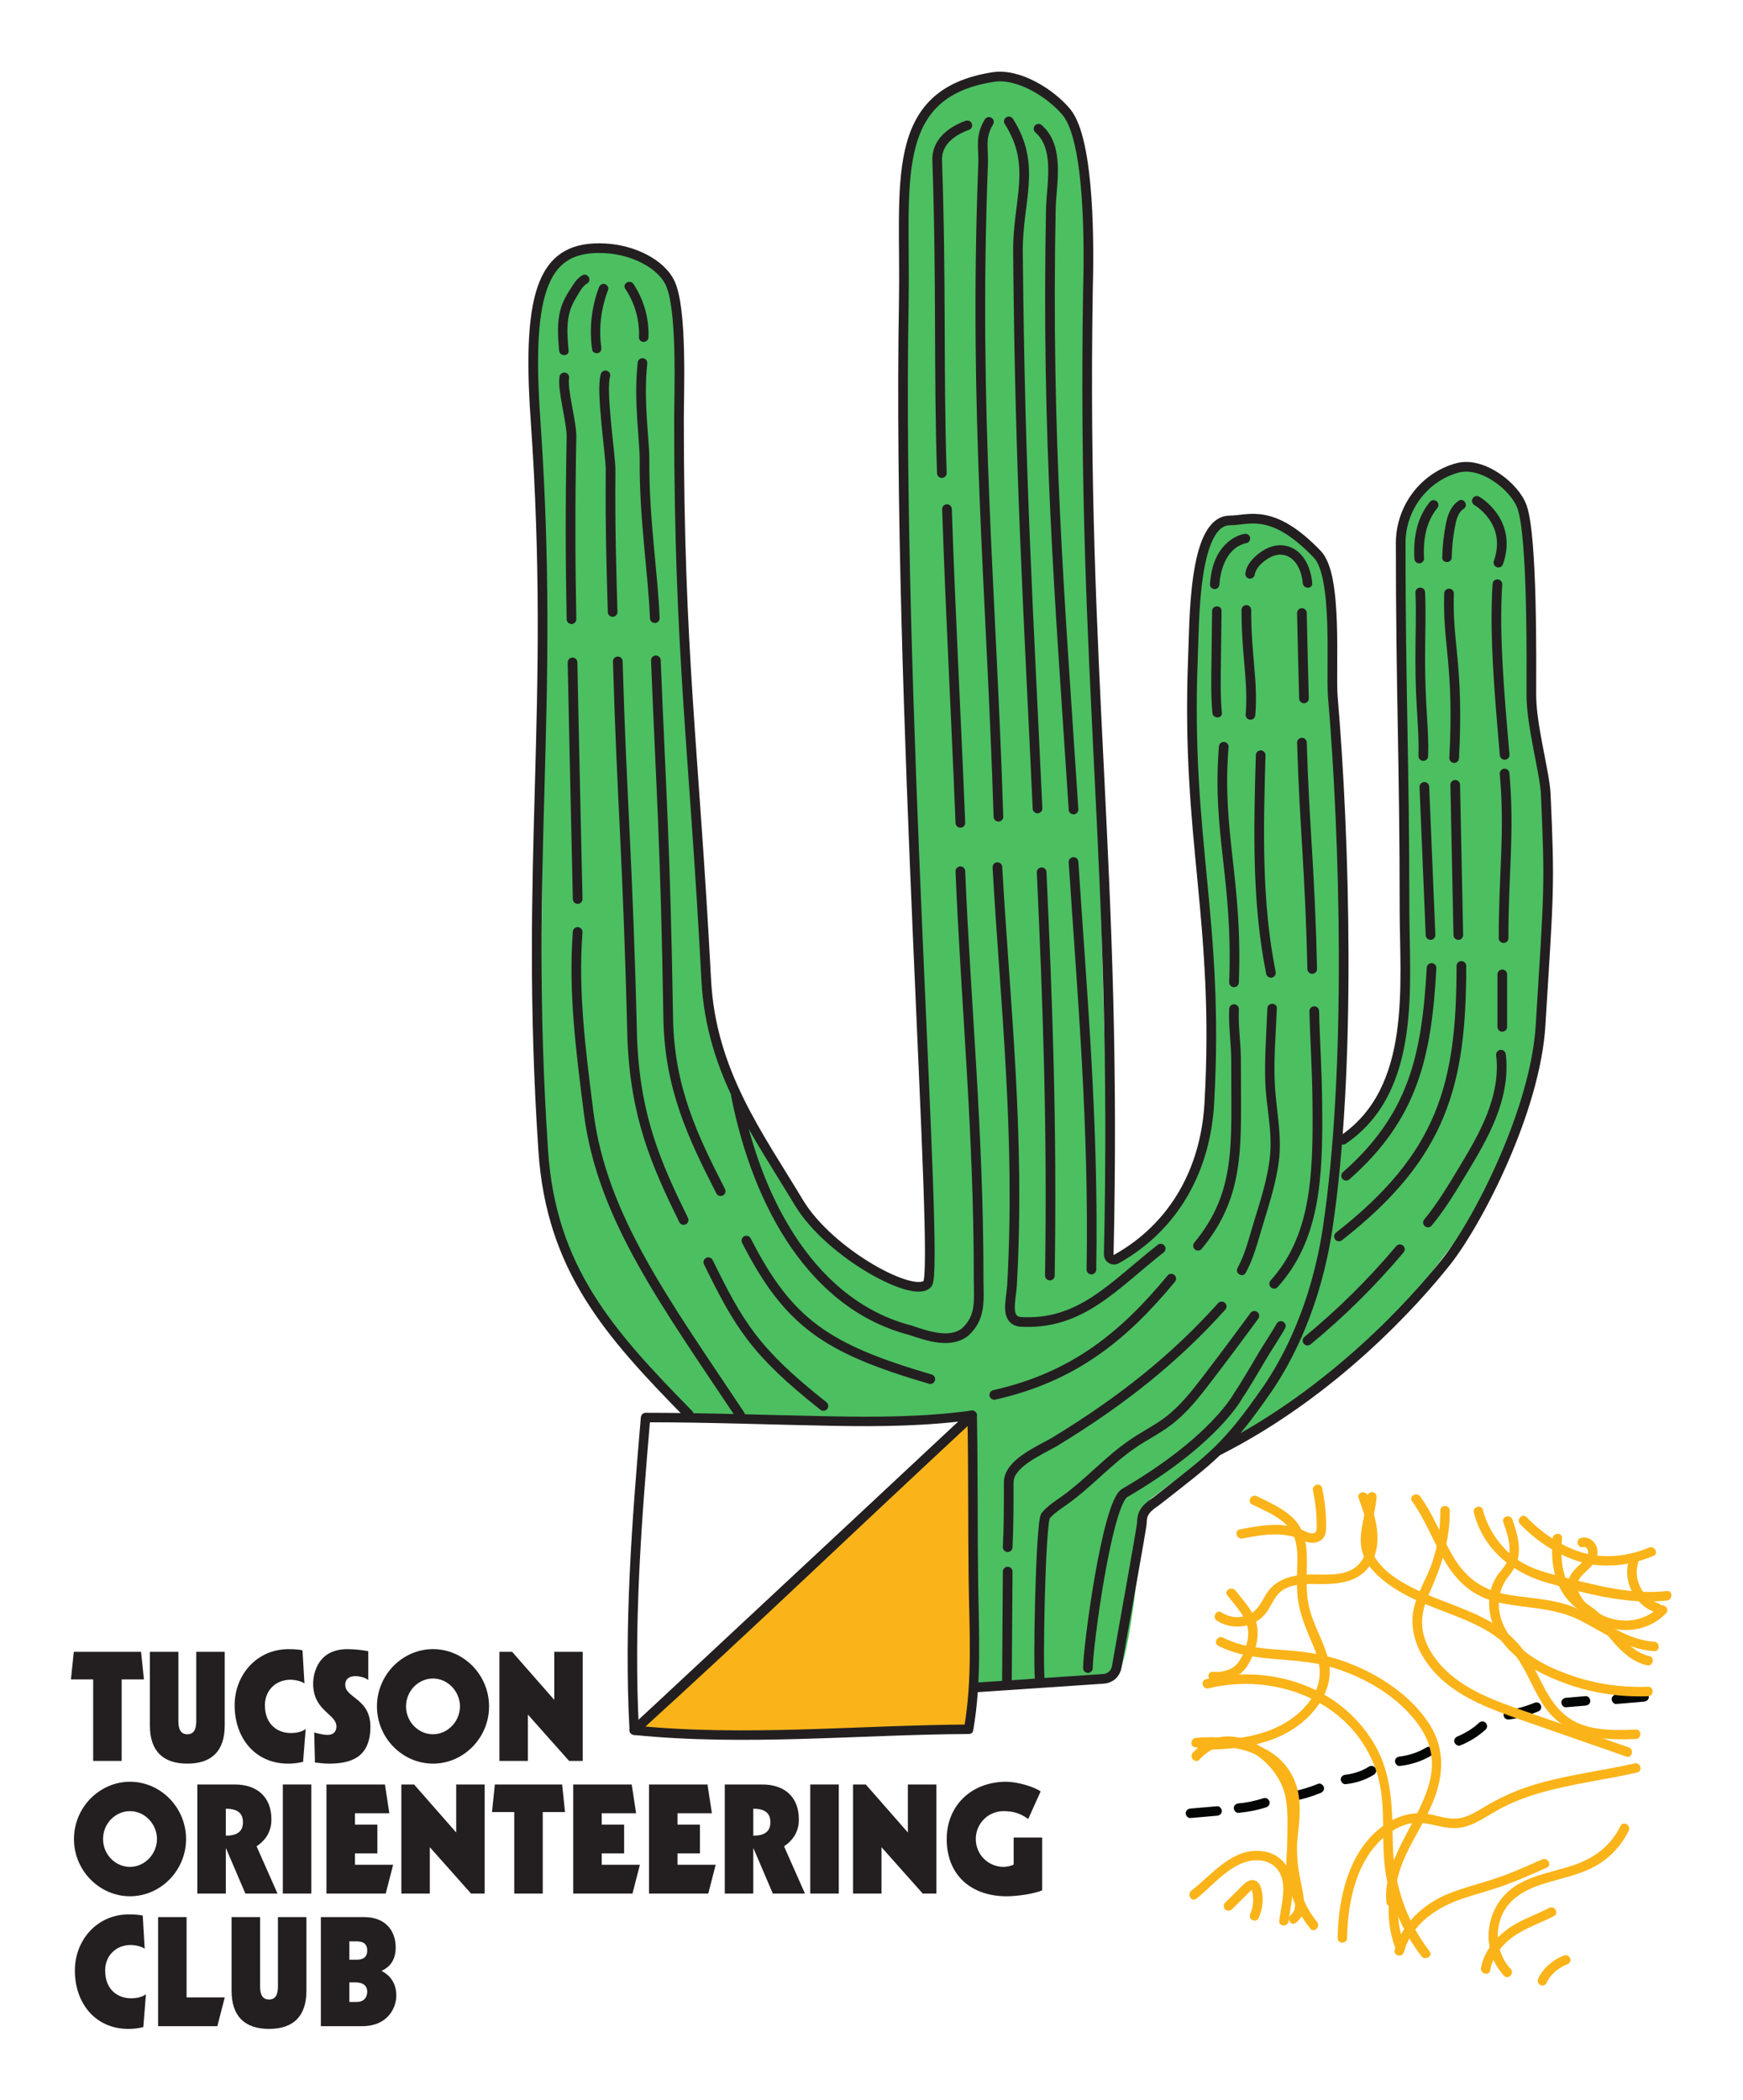 <?xml version="1.0" encoding="UTF-8" standalone="no"?>
<svg
   viewBox="0 0 122.629 147.734"
   height="147.734"
   width="122.629"
   xml:space="preserve"
   id="svg2"
   version="1.1"
   sodipodi:docname="TOC-Logo-Minimal-2025.svg"
   inkscape:version="1.3.2 (091e20e, 2023-11-25, custom)"
   xmlns:inkscape="http://www.inkscape.org/namespaces/inkscape"
   xmlns:sodipodi="http://sodipodi.sourceforge.net/DTD/sodipodi-0.dtd"
   xmlns="http://www.w3.org/2000/svg"
   xmlns:svg="http://www.w3.org/2000/svg"
   xmlns:rdf="http://www.w3.org/1999/02/22-rdf-syntax-ns#"
   xmlns:cc="http://creativecommons.org/ns#"
   xmlns:dc="http://purl.org/dc/elements/1.1/"><sodipodi:namedview
     id="namedview1"
     pagecolor="#ffffff"
     bordercolor="#666666"
     borderopacity="1.0"
     inkscape:showpageshadow="2"
     inkscape:pageopacity="0.0"
     inkscape:pagecheckerboard="0"
     inkscape:deskcolor="#d1d1d1"
     inkscape:zoom="4.5568189"
     inkscape:cx="61.995003"
     inkscape:cy="81.855349"
     inkscape:window-width="1920"
     inkscape:window-height="1172"
     inkscape:window-x="-8"
     inkscape:window-y="-8"
     inkscape:window-maximized="1"
     inkscape:current-layer="svg2" /><defs
     id="defs6"><clipPath
       id="clipPath22"
       clipPathUnits="userSpaceOnUse"><path
         id="path20"
         d="M 0,133.689 H 145.99 V 0 H 0 Z" /></clipPath><clipPath
       id="clipPath110"
       clipPathUnits="userSpaceOnUse"><path
         id="path108"
         d="M 0,133.689 H 145.99 V 0 H 0 Z" /></clipPath><clipPath
       id="clipPath122"
       clipPathUnits="userSpaceOnUse"><path
         id="path120"
         d="M 0,133.689 H 145.99 V 0 H 0 Z" /></clipPath><clipPath
       id="clipPath202"
       clipPathUnits="userSpaceOnUse"><path
         id="path200"
         d="M 0,133.689 H 145.99 V 0 H 0 Z" /></clipPath><clipPath
       id="clipPath222"
       clipPathUnits="userSpaceOnUse"><path
         id="path220"
         d="M 0,133.689 H 145.99 V 0 H 0 Z" /></clipPath><clipPath
       id="clipPath310"
       clipPathUnits="userSpaceOnUse"><path
         id="path308"
         d="M 0,133.689 H 145.99 V 0 H 0 Z" /></clipPath><clipPath
       id="clipPath338"
       clipPathUnits="userSpaceOnUse"><path
         id="path336"
         d="M 0,133.689 H 145.99 V 0 H 0 Z" /></clipPath></defs><g
     transform="matrix(1.333,0,0,-1.333,-30.294,175.93)"
     id="g10"><g
       transform="translate(26.621,44.798)"
       id="g12"><path
         id="path14"
         style="fill:#231f20;fill-opacity:1;fill-rule:nonzero;stroke:none"
         d="M 0,0 H 3.551 L 3.702,-1.455 H 2.527 V -5.757 H 1.023 v 4.302 h -1.174 z" /></g><g
       id="g16"><g
         clip-path="url(#clipPath22)"
         id="g18"><g
           transform="translate(30.637,44.798)"
           id="g24"><path
             id="path26"
             style="fill:#231f20;fill-opacity:1;fill-rule:nonzero;stroke:none"
             d="m 0,0 h 1.504 v -3.662 c 0,-0.384 0.103,-0.688 0.472,-0.688 0.367,0 0.471,0.304 0.471,0.688 V 0 H 3.95 V -3.886 C 3.95,-5.245 3.247,-5.9 1.976,-5.9 0.704,-5.9 0,-5.245 0,-3.886 Z" /></g><g
           transform="translate(38.723,38.993)"
           id="g28"><path
             id="path30"
             style="fill:#231f20;fill-opacity:1;fill-rule:nonzero;stroke:none"
             d="m 0,0 c -0.256,-0.064 -0.52,-0.096 -0.783,-0.096 -1.776,0 -2.83,1.383 -2.83,3.078 0,1.623 1.182,2.966 2.845,2.966 0.296,0 0.592,-0.023 0.737,-0.063 L 0.072,4.134 c -0.151,0.128 -0.535,0.2 -0.735,0.2 -0.775,0 -1.352,-0.561 -1.352,-1.344 0,-1.031 0.68,-1.47 1.368,-1.47 0.263,0 0.584,0.055 0.784,0.215 z" /></g><g
           transform="translate(42.164,43.31)"
           id="g32"><path
             id="path34"
             style="fill:#231f20;fill-opacity:1;fill-rule:nonzero;stroke:none"
             d="m 0,0 c -0.168,0.144 -0.52,0.208 -0.656,0.208 -0.312,0 -0.56,-0.12 -0.56,-0.464 0,-0.695 1.327,-0.712 1.327,-2.207 0,-1.663 -1.079,-1.95 -2.206,-1.95 -0.328,0 -0.559,0.056 -0.719,0.056 l -0.04,1.59 c 0.367,-0.103 0.567,-0.128 0.711,-0.128 0.272,0 0.463,0.153 0.463,0.441 0,0.671 -1.23,0.815 -1.23,2.263 0,0.231 0.063,1.822 1.814,1.822 C -0.8,1.631 -0.32,1.591 0,1.52 Z" /></g><g
           transform="translate(45.58,43.391)"
           id="g36"><path
             id="path38"
             style="fill:#231f20;fill-opacity:1;fill-rule:nonzero;stroke:none"
             d="m 0,0 c -0.775,0 -1.423,-0.655 -1.423,-1.472 0,-0.815 0.648,-1.47 1.423,-1.47 0.783,0 1.423,0.687 1.423,1.47 C 1.423,-0.687 0.783,0 0,0 m 0,-4.493 c -1.607,0 -2.958,1.35 -2.958,3.021 0,1.672 1.351,3.023 2.958,3.023 1.607,0 2.958,-1.351 2.958,-3.023 0,-1.671 -1.351,-3.021 -2.958,-3.021" /></g><g
           transform="translate(49.085,44.798)"
           id="g40"><path
             id="path42"
             style="fill:#231f20;fill-opacity:1;fill-rule:nonzero;stroke:none"
             d="M 0,0 H 0.672 L 2.895,-2.534 V 0 H 4.397 V -5.757 H 3.678 L 1.503,-3.311 V -5.757 H 0 Z" /></g><g
           transform="translate(29.588,36.391)"
           id="g44"><path
             id="path46"
             style="fill:#231f20;fill-opacity:1;fill-rule:nonzero;stroke:none"
             d="m 0,0 c -0.775,0 -1.423,-0.655 -1.423,-1.472 0,-0.815 0.648,-1.47 1.423,-1.47 0.783,0 1.423,0.687 1.423,1.47 C 1.423,-0.687 0.783,0 0,0 m 0,-4.493 c -1.607,0 -2.958,1.35 -2.958,3.021 0,1.672 1.351,3.023 2.958,3.023 1.607,0 2.958,-1.351 2.958,-3.023 0,-1.671 -1.351,-3.021 -2.958,-3.021" /></g><g
           transform="translate(34.645,35.096)"
           id="g48"><path
             id="path50"
             style="fill:#231f20;fill-opacity:1;fill-rule:nonzero;stroke:none"
             d="M 0,0 C 0.56,0 0.903,0.191 0.903,0.711 0.903,1.231 0.56,1.423 0,1.423 Z m -1.504,2.702 h 1.976 c 1.142,0 1.934,-0.624 1.934,-1.847 0,-0.616 -0.28,-1.08 -0.783,-1.415 L 2.727,-3.055 H 1.031 L 0.016,-0.68 H 0 v -2.375 h -1.504 z" /></g><path
           id="path52"
           style="fill:#231f20;fill-opacity:1;fill-rule:nonzero;stroke:none"
           d="m 37.653,37.798 h 1.504 v -5.757 h -1.504 z" /><g
           transform="translate(39.957,37.798)"
           id="g54"><path
             id="path56"
             style="fill:#231f20;fill-opacity:1;fill-rule:nonzero;stroke:none"
             d="M 0,0 H 3.087 L 3.318,-1.52 H 1.504 V -2.119 H 2.687 V -3.638 H 1.504 V -4.237 H 3.519 L 3.127,-5.757 H 0 Z" /></g><g
           transform="translate(43.909,37.798)"
           id="g58"><path
             id="path60"
             style="fill:#231f20;fill-opacity:1;fill-rule:nonzero;stroke:none"
             d="M 0,0 H 0.672 L 2.895,-2.534 V 0 H 4.397 V -5.757 H 3.678 L 1.503,-3.311 V -5.757 H 0 Z" /></g><g
           transform="translate(48.845,37.798)"
           id="g62"><path
             id="path64"
             style="fill:#231f20;fill-opacity:1;fill-rule:nonzero;stroke:none"
             d="M 0,0 H 3.551 L 3.702,-1.455 H 2.527 V -5.757 H 1.023 v 4.302 h -1.174 z" /></g><g
           transform="translate(52.981,37.798)"
           id="g66"><path
             id="path68"
             style="fill:#231f20;fill-opacity:1;fill-rule:nonzero;stroke:none"
             d="M 0,0 H 3.087 L 3.318,-1.52 H 1.504 V -2.119 H 2.687 V -3.638 H 1.504 V -4.237 H 3.519 L 3.127,-5.757 H 0 Z" /></g><g
           transform="translate(56.981,37.798)"
           id="g70"><path
             id="path72"
             style="fill:#231f20;fill-opacity:1;fill-rule:nonzero;stroke:none"
             d="M 0,0 H 3.087 L 3.318,-1.52 H 1.504 V -2.119 H 2.687 V -3.638 H 1.504 V -4.237 H 3.519 L 3.127,-5.757 H 0 Z" /></g><g
           transform="translate(62.484,35.096)"
           id="g74"><path
             id="path76"
             style="fill:#231f20;fill-opacity:1;fill-rule:nonzero;stroke:none"
             d="M 0,0 C 0.56,0 0.903,0.191 0.903,0.711 0.903,1.231 0.56,1.423 0,1.423 Z m -1.504,2.702 h 1.976 c 1.142,0 1.934,-0.624 1.934,-1.847 0,-0.616 -0.28,-1.08 -0.783,-1.415 L 2.727,-3.055 H 1.031 L 0.016,-0.68 H 0 v -2.375 h -1.504 z" /></g><path
           id="path78"
           style="fill:#231f20;fill-opacity:1;fill-rule:nonzero;stroke:none"
           d="m 65.492,37.798 h 1.504 v -5.757 h -1.504 z" /><g
           transform="translate(67.749,37.798)"
           id="g80"><path
             id="path82"
             style="fill:#231f20;fill-opacity:1;fill-rule:nonzero;stroke:none"
             d="M 0,0 H 0.672 L 2.895,-2.534 V 0 H 4.397 V -5.757 H 3.678 L 1.503,-3.311 V -5.757 H 0 Z" /></g><g
           transform="translate(76.994,35.975)"
           id="g84"><path
             id="path86"
             style="fill:#231f20;fill-opacity:1;fill-rule:nonzero;stroke:none"
             d="m 0,0 c -0.399,0.296 -0.799,0.416 -1.295,0.416 -0.823,0 -1.471,-0.655 -1.471,-1.472 0,-0.815 0.648,-1.47 1.471,-1.47 0.16,0 0.384,0.047 0.527,0.12 v 1.43 h 1.504 v -2.79 c -0.488,-0.2 -1.351,-0.311 -1.887,-0.311 -1.799,0 -3.15,1.063 -3.15,3.021 0,1.72 1.255,3.023 3.15,3.023 0.576,0 1.471,-0.264 1.807,-0.512 z" /></g><g
           transform="translate(30.291,24.993)"
           id="g88"><path
             id="path90"
             style="fill:#231f20;fill-opacity:1;fill-rule:nonzero;stroke:none"
             d="m 0,0 c -0.256,-0.064 -0.52,-0.096 -0.783,-0.096 -1.776,0 -2.83,1.383 -2.83,3.078 0,1.623 1.182,2.966 2.845,2.966 0.296,0 0.592,-0.023 0.737,-0.063 L 0.072,4.134 c -0.151,0.128 -0.535,0.2 -0.735,0.2 -0.775,0 -1.352,-0.561 -1.352,-1.344 0,-1.031 0.68,-1.47 1.368,-1.47 0.263,0 0.584,0.055 0.784,0.215 z" /></g><g
           transform="translate(31.07,30.798)"
           id="g92"><path
             id="path94"
             style="fill:#231f20;fill-opacity:1;fill-rule:nonzero;stroke:none"
             d="M 0,0 H 1.504 V -4.237 H 3.519 L 3.127,-5.757 H 0 Z" /></g><g
           transform="translate(34.949,30.798)"
           id="g96"><path
             id="path98"
             style="fill:#231f20;fill-opacity:1;fill-rule:nonzero;stroke:none"
             d="m 0,0 h 1.504 v -3.662 c 0,-0.384 0.103,-0.688 0.472,-0.688 0.367,0 0.471,0.304 0.471,0.688 V 0 H 3.95 V -3.886 C 3.95,-5.245 3.247,-5.9 1.976,-5.9 0.704,-5.9 0,-5.245 0,-3.886 Z" /></g><g
           transform="translate(41.165,26.32)"
           id="g100"><path
             id="path102"
             style="fill:#231f20;fill-opacity:1;fill-rule:nonzero;stroke:none"
             d="m 0,0 h 0.384 c 0.463,0 0.559,0.336 0.559,0.536 0,0.424 -0.368,0.495 -0.608,0.495 L 0,1.031 Z m 0,2.23 h 0.359 c 0.168,0 0.584,0 0.584,0.489 0,0.479 -0.416,0.479 -0.584,0.479 H 0 Z m -1.504,2.248 h 2.287 c 1.152,0 1.663,-0.752 1.663,-1.6 C 2.446,1.999 1.91,1.751 1.702,1.639 1.831,1.56 2.479,1.264 2.479,0.328 2.479,-0.24 2.087,-1.279 0.663,-1.279 h -2.167 z" /></g></g></g><g
       id="g104"><g
         clip-path="url(#clipPath110)"
         id="g106"><g
           transform="translate(103.606,98.048)"
           id="g112"><path
             id="path114"
             style="fill:#4cbf61;fill-opacity:1;fill-rule:evenodd;stroke:none"
             d="M 0,0 C 0,1.62 0.3,7.09 -1.03,8.04 -1.79,8.58 -2.34,9.49 -3.64,9.13 -5.4,8.64 -6.952,7.111 -6.952,5.271 c 0,-7.79 0.272,-13.271 0.272,-21.011 0,-3.97 -0.65,-6.74 -1.79,-8.91 -0.09,-0.17 -1.9,-1.57 -1.9,-1.79 0.82,11.06 0.82,13.6 -0.11,24.6 -0.12,1.5 0.32,5.16 -0.35,6.01 -1.16,1.48 -2.58,2.16 -3.62,2.3 -3.42,0.43 -3.19,-2.88 -3.31,-4.78 -0.51,-9.61 0.301,-14.121 0.71,-23.41 0.254,-5.765 -2.31,-10.109 -5.228,-10.733 0,2.77 -1.022,30.983 -1.022,51.733 0,5.92 -0.81,10.7 -4.67,10.53 -4.01,-0.17 -5.123,-3.741 -5.18,-6.29 -0.471,-20.9 1.618,-55.73 1.23,-57.33 -0.222,-0.917 -5.548,1.965 -7.145,4.674 -2.7,4.575 -4.105,5.756 -4.365,10.606 -0.65,12.41 -1.61,17.87 -1.61,30.32 0,1.5 0.12,6.88 -1.072,7.803 -1.418,1.098 -2.858,1.057 -4.438,1.007 -2.52,-0.08 -2.15,-7.11 -2.07,-8.81 0.71,-15.42 0.26,-23.143 0.26,-38.57 0,-5.307 3.319,-9.792 7.969,-14.022 6.55,-0.31 8.611,-0.068 14.821,0.042 -0.11,-5.72 0.46,-8.61 0.2,-14.37 2.83,-0.25 4.34,0.26 7.2,0.37 0.91,0.03 1.5,7.49 1.5,7.68 0,0.57 0.14,1.68 0.6,1.96 3.06,2.35 4.51,3.15 4.48,3.1 6.1,3.09 7.68,5.45 11.68,10.64 2.69,3.6 4.47,10.15 4.72,14.66 C 1.35,-8.02 -0.06,-8.7 0,0" /></g></g></g><g
       id="g116"><g
         clip-path="url(#clipPath122)"
         id="g118"><g
           transform="translate(100.672,105.545)"
           id="g124"><path
             id="path126"
             style="fill:none;stroke:#231f20;stroke-width:0.51;stroke-linecap:round;stroke-linejoin:bevel;stroke-miterlimit:10;stroke-dasharray:none;stroke-opacity:1"
             d="m 0,0 c 0,0 1.9,-1.086 1.14,-3.258 m -3.583,-19.656 -0.326,7.819 m 1.629,0.109 0.163,-7.928 m -1.304,22.697 c -0.652,-0.794 -0.816,-1.803 -0.76,-2.824 m 4.127,-1.357 c -0.167,-2.62 0.092,-5.678 0.384,-9.009 m -0.004,-0.982 c 0.277,-3.159 -0.054,-5.18 -0.054,-8.688 m -2.226,-1.466 c 0,-6.236 -0.978,-9.991 -6.462,-14.28 m 4.29,33.99 c 0.054,-0.977 0,-2.171 0,-3.475 0,-2.66 0.211,-3.726 0.162,-5.158 m 1.358,8.579 c -0.091,-2.657 0.529,-3.788 0.271,-8.688 m -1.194,-11.077 c -0.255,-4.648 -0.964,-7.85 -4.507,-10.968 m -3.448,-7.927 c -0.06,-0.145 -0.791,-1.277 -0.869,-1.412 -0.098,-0.171 -1.224,-2.081 -1.357,-2.226 0,0 -1.195,-2.362 -6.014,-5.177 -0.937,-0.548 -1.941,-8.134 -1.941,-9.24 m 11.294,55.683 c 0.055,-2.299 0.058,-2.834 0.109,-4.506 m -0.109,-2.335 c 0.141,-4.647 0.425,-6.622 0.543,-11.946 m 0.109,-2.226 c 0.036,-1.639 0.152,-3.082 0.163,-5.05 0.04,-3.85 -0.14,-6.954 -2.281,-9.339 m -2.769,-1.195 c -2.382,-2.654 -5.163,-4.928 -8.851,-7.167 -0.793,-0.454 -2.389,-1.126 -2.389,-2.118 0,-1.105 0.003,-2.315 -0.054,-3.421 m 12.597,49.466 c 0,-2.487 0.364,-3.717 0.217,-5.538 m -1.411,-1.683 c -0.367,-4.551 0.748,-6.985 0.543,-12.435 m 0,-1.411 c -0.041,-1.09 0.122,-1.75 0.108,-2.987 -0.014,-4.067 0.305,-6.708 -2.009,-9.502 m -1.412,-1.738 c -2.476,-2.991 -5.104,-5.183 -9.339,-6.135 m 2.334,66.825 c 1.106,-0.964 0.709,-2.807 0.652,-4.111 -0.244,-12.371 0.473,-20.667 1.195,-31.819 m 0,-2.769 c 0.451,-6.964 1.075,-13.796 0.944,-21.511 m -4.358,60.598 c 1.502,-2.352 0.454,-4.195 0.482,-6.888 0.102,-11.897 0.557,-19.041 1.032,-29.375 m 0.217,-3.367 c 0.317,-6.901 0.559,-13.453 0.434,-21.285 M -25.751,20 c -0.511,-0.851 -0.256,-1.389 -0.312,-2.353 -0.495,-13.109 0.434,-22.317 0.814,-34.317 m -0.054,-2.66 c 0.405,-7.214 1.218,-14.188 0.769,-22.101 -0.056,-0.794 -0.368,-1.786 0.425,-1.899 3.204,-0.199 4.93,1.909 7.424,3.865 m -10.208,59.286 c -0.935,-0.34 -1.644,-0.964 -1.587,-1.899 0.225,-6.539 0.066,-11.141 0.245,-16.456 m 0.271,-1.9 c 0.193,-5.755 0.452,-10.286 0.706,-16.561 m 0,-2.552 c 0.28,-6.9 0.964,-13.714 0.964,-21.477 0,-1.134 0.159,-2.055 -0.72,-2.849 -0.765,-0.595 -1.888,-0.241 -2.88,0.1 -5.046,1.303 -8.049,6.505 -9.211,12.402 m -4.931,38.647 c -0.217,-2.009 0.108,-3.999 0.108,-5.104 -0.028,-3.054 0.447,-5.979 0.543,-8.362 m 0.055,-2.226 c 0.289,-7.15 0.503,-9.739 0.652,-18.86 0.056,-3.716 1.316,-6.316 2.769,-9.158 m 1.357,-2.607 c 2.238,-4.378 4.258,-5.714 9.707,-7.312 M -45.991,6.624 c -0.255,-0.793 0.272,-4.201 0.272,-4.995 -0.027,-3 0.042,-5.209 0.108,-7.493 m 0.272,-2.607 c 0.219,-7.578 0.522,-10.102 0.762,-19.882 0.161,-4.15 1.259,-6.641 2.713,-9.602 m 1.303,-2.226 c 1.614,-3.287 2.45,-4.726 6.075,-7.589 M -48.163,6.516 c -0.108,-0.652 0.38,-2.33 0.38,-3.095 -0.073,-3.816 -0.058,-6.688 0,-9.665 m 0.055,-2.281 c 0.094,-4.848 0.184,-8.278 0.271,-12.489 m 0,-1.737 c -0.231,-3.095 0.136,-6.068 0.584,-9.57 0.701,-5.479 4.031,-9.978 7.993,-15.931 m 31.821,14.533 c 3.91,2.66 3.242,8.194 3.242,12.163 0,7.739 -0.201,11.535 -0.201,19.33 0,1.842 1.229,3.482 2.986,3.964 1.304,0.368 3.041,-0.978 3.421,-2.064 0.558,-1.595 0.489,-8.266 0.489,-9.882 -0.011,-1.623 0.709,-4.135 0.76,-5.267 0.222,-4.937 0.167,-5.084 -0.271,-12.163 -0.256,-4.507 -3.313,-10.425 -4.996,-12.543 -1.617,-2.034 -5.905,-6.847 -12,-9.937 m -27.964,1.901 c -4.198,4.281 -7.268,7.683 -7.683,13.941 -1.019,15.393 0.667,23.166 -0.407,38.566 -0.489,7.004 0.489,9.203 3.665,9.04 1.5,-0.077 2.932,-0.814 3.421,-1.792 0.672,-1.343 0.488,-5.746 0.488,-7.248 0,-12.444 0.787,-17.177 1.439,-29.593 0.255,-4.847 2.77,-8.199 4.887,-11.729 1.619,-2.698 6.153,-5.13 6.796,-4.275 0.643,0.855 -1.624,30.953 -1.257,51.841 0.108,6.19 -0.869,10.968 4.724,11.837 1.344,0.209 3.04,-0.869 3.855,-1.846 1.27,-1.524 1.197,-7.381 1.14,-9.394 -0.337,-20.592 1.567,-30.495 1.097,-50.898 -0.004,-0.206 0.221,-0.351 0.401,-0.251 3.079,1.719 4.719,4.75 4.909,8.253 0.539,9.61 -1.237,13.85 -0.868,23.403 0.085,1.899 -0.002,7.33 1.954,7.33 0.992,0 2.227,0.706 4.616,-1.792 1.092,-1.141 0.701,-5.99 0.814,-7.493 0.631,-7.414 0.992,-19.669 -0.271,-28.072 -0.611,-4.063 -2.09,-6.895 -3.171,-8.474 -2.182,-3.147 -2.891,-3.6 -5.896,-5.953 -0.51,-0.34 -0.737,-0.595 -0.737,-1.106 0,-0.239 -1.016,-5.795 -1.331,-7.63 -0.058,-0.343 -0.343,-0.596 -0.69,-0.619 l -6.65,-0.449" /></g><g
           transform="translate(88.475,64.803)"
           id="g128"><path
             id="path130"
             style="fill:#231f20;fill-opacity:1;fill-rule:nonzero;stroke:none"
             d="M 0,0 C 0.386,0.707 0.599,1.497 0.827,2.265 1.181,3.458 1.583,4.629 1.745,5.869 1.918,7.192 1.639,8.421 1.55,9.733 c -0.096,1.399 0.039,2.825 0.093,4.225 0.013,0.321 -0.487,0.321 -0.5,0 C 1.093,12.67 0.987,11.368 1.032,10.079 1.077,8.764 1.413,7.494 1.281,6.171 1.154,4.902 0.735,3.7 0.37,2.486 0.143,1.731 -0.051,0.948 -0.432,0.252 -0.586,-0.03 -0.155,-0.283 0,0" /></g><g
           transform="translate(89.263,92.12)"
           id="g132"><path
             id="path134"
             style="fill:none;stroke:#231f20;stroke-width:0.51;stroke-linecap:round;stroke-linejoin:bevel;stroke-miterlimit:10;stroke-dasharray:none;stroke-opacity:1"
             d="M 0,0 C -0.109,-3.84 -0.216,-7.719 0.542,-11.485" /></g><g
           transform="translate(102.016,80.554)"
           id="g136"><path
             id="path138"
             style="fill:none;stroke:#231f20;stroke-width:0.51;stroke-linecap:round;stroke-linejoin:bevel;stroke-miterlimit:10;stroke-dasharray:none;stroke-opacity:1"
             d="M 0,0 V -2.769" /></g><g
           transform="translate(101.945,76.315)"
           id="g140"><path
             id="path142"
             style="fill:none;stroke:#231f20;stroke-width:0.51;stroke-linecap:round;stroke-linejoin:bevel;stroke-miterlimit:10;stroke-dasharray:none;stroke-opacity:1"
             d="m 0,0 c 0.137,-1.099 -0.096,-2.218 -0.502,-3.248 -0.406,-1.03 -0.979,-1.985 -1.55,-2.933 -0.555,-0.922 -1.113,-1.847 -1.799,-2.675" /></g><g
           transform="translate(96.612,66.046)"
           id="g144"><path
             id="path146"
             style="fill:none;stroke:#231f20;stroke-width:0.51;stroke-linecap:round;stroke-linejoin:bevel;stroke-miterlimit:10;stroke-dasharray:none;stroke-opacity:1"
             d="M 0,0 C -1.475,-1.751 -3.109,-3.367 -4.876,-4.823" /></g><g
           transform="translate(88.931,62.534)"
           id="g148"><path
             id="path150"
             style="fill:none;stroke:#231f20;stroke-width:0.51;stroke-linecap:round;stroke-linejoin:bevel;stroke-miterlimit:10;stroke-dasharray:none;stroke-opacity:1"
             d="m 0,0 c -0.813,-1.112 -1.637,-2.216 -2.475,-3.31 -0.626,-0.819 -1.27,-1.644 -2.095,-2.264 -0.555,-0.418 -1.181,-0.733 -1.759,-1.118 -1.334,-0.887 -2.399,-2.127 -3.703,-3.057 -0.345,-0.246 -0.712,-0.475 -0.984,-0.801 -0.273,-0.326 -0.429,-8.372 -0.292,-8.774" /></g><g
           transform="translate(55.728,116.74)"
           id="g152"><path
             id="path154"
             style="fill:#231f20;fill-opacity:1;fill-rule:nonzero;stroke:none"
             d="m 0,0 c 0.505,-0.759 0.758,-1.65 0.725,-2.562 -0.011,-0.322 0.489,-0.321 0.5,0 C 1.261,-1.569 0.981,-0.575 0.432,0.252 0.254,0.519 -0.179,0.269 0,0" /></g><g
           transform="translate(54.34,116.815)"
           id="g156"><path
             id="path158"
             style="fill:#231f20;fill-opacity:1;fill-rule:nonzero;stroke:none"
             d="m 0,0 c -0.402,-1.052 -0.516,-2.183 -0.361,-3.296 0.019,-0.134 0.19,-0.207 0.308,-0.174 0.144,0.039 0.193,0.173 0.174,0.307 -0.142,1.023 -0.007,2.068 0.361,3.03 C 0.53,-0.007 0.429,0.141 0.308,0.175 0.167,0.213 0.048,0.127 0,0" /></g><g
           transform="translate(53.463,117.451)"
           id="g160"><path
             id="path162"
             style="fill:#231f20;fill-opacity:1;fill-rule:nonzero;stroke:none"
             d="m 0,0 c -0.301,-0.168 -0.481,-0.493 -0.664,-0.773 -0.198,-0.306 -0.371,-0.629 -0.474,-0.981 -0.211,-0.719 -0.153,-1.483 -0.089,-2.219 0.027,-0.319 0.528,-0.321 0.5,0 -0.056,0.647 -0.12,1.319 0.036,1.957 0.075,0.306 0.206,0.583 0.37,0.851 0.148,0.24 0.321,0.592 0.573,0.733 C 0.533,-0.275 0.281,0.157 0,0" /></g><g
           transform="translate(88.943,101.624)"
           id="g164"><path
             id="path166"
             style="fill:#231f20;fill-opacity:1;fill-rule:nonzero;stroke:none"
             d="M 0,0 C 0.056,0.332 0.301,0.584 0.563,0.778 0.822,0.969 1.146,1.121 1.476,1.076 2.184,0.978 2.49,0.202 2.542,-0.421 c 0.027,-0.318 0.527,-0.321 0.5,0 C 2.97,0.448 2.525,1.422 1.563,1.565 1.115,1.631 0.672,1.47 0.311,1.209 -0.051,0.948 -0.405,0.591 -0.482,0.133 -0.505,0 -0.447,-0.136 -0.308,-0.175 -0.188,-0.208 -0.023,-0.134 0,0" /></g><g
           transform="translate(88.393,103.802)"
           id="g168"><path
             id="path170"
             style="fill:#231f20;fill-opacity:1;fill-rule:nonzero;stroke:none"
             d="m 0,0 c -0.54,-0.113 -0.993,-0.476 -1.294,-0.929 -0.341,-0.511 -0.468,-1.132 -0.513,-1.736 -0.01,-0.135 0.122,-0.25 0.25,-0.25 0.144,0 0.24,0.115 0.25,0.25 0.067,0.903 0.441,1.975 1.44,2.183 0.132,0.027 0.209,0.183 0.175,0.307 C 0.27,-0.037 0.133,0.028 0,0" /></g><g
           transform="translate(86.7,99.735)"
           id="g172"><path
             id="path174"
             style="fill:#231f20;fill-opacity:1;fill-rule:nonzero;stroke:none"
             d="m 0,0 c -0.011,-0.901 -0.023,-1.801 -0.034,-2.702 -0.012,-0.893 -0.032,-1.787 0.05,-2.677 0.029,-0.318 0.53,-0.321 0.5,0 -0.082,0.89 -0.062,1.784 -0.05,2.677 C 0.477,-1.801 0.489,-0.901 0.5,0 0.504,0.322 0.004,0.322 0,0" /></g><g
           transform="translate(99.724,105.556)"
           id="g176"><path
             id="path178"
             style="fill:#231f20;fill-opacity:1;fill-rule:nonzero;stroke:none"
             d="m 0,0 c -0.413,-0.267 -0.584,-0.73 -0.678,-1.192 -0.12,-0.594 -0.185,-1.2 -0.199,-1.806 -0.007,-0.321 0.493,-0.321 0.5,0 0.012,0.528 0.064,1.054 0.162,1.573 0.066,0.348 0.146,0.786 0.467,0.993 C 0.522,-0.258 0.271,0.175 0,0" /></g><g
           transform="translate(75.912,49.034)"
           id="g180"><path
             id="path182"
             style="fill:none;stroke:#231f20;stroke-width:0.51;stroke-linecap:round;stroke-linejoin:bevel;stroke-miterlimit:10;stroke-dasharray:none;stroke-opacity:1"
             d="M 0,0 -0.041,-5.905" /></g></g></g><g
       transform="translate(73.84,57.038)"
       id="g184"><path
         id="path186"
         style="fill:#f79026;fill-opacity:1;fill-rule:evenodd;stroke:none"
         d="m 0,0 0.142,0.142 v -16.611 l -18,0.056 z" /></g><g
       transform="translate(73.84,57.038)"
       id="g188"><path
         id="path190"
         style="fill:#f79026;fill-opacity:1;fill-rule:evenodd;stroke:none"
         d="m 0,0 0.142,0.142 v -16.611 l -18,0.056 z" /></g><g
       transform="translate(73.84,57.038)"
       id="g192"><path
         id="path194"
         style="fill:#fab419;fill-opacity:1;fill-rule:evenodd;stroke:none"
         d="m 0,0 0.142,0.142 v -16.611 l -18,0.056 z" /></g><g
       id="g196"><g
         clip-path="url(#clipPath202)"
         id="g198"><g
           transform="translate(56.378,40.481)"
           id="g204"><path
             id="path206"
             style="fill:#231f20;fill-opacity:1;fill-rule:nonzero;stroke:none"
             d="m 0,0 c 6.023,5.458 11.879,11.098 17.835,16.63 0.236,0.219 -0.118,0.572 -0.354,0.353 C 11.526,11.451 5.67,5.812 -0.354,0.354 -0.592,0.137 -0.238,-0.216 0,0" /></g><g
           transform="translate(56.452,40.658)"
           id="g208"><path
             id="path210"
             style="fill:#231f20;fill-opacity:1;fill-rule:nonzero;stroke:none"
             d="m 0,0 c -0.297,5.506 0.126,11.022 0.597,16.507 -0.083,-0.084 -0.166,-0.167 -0.25,-0.25 3.304,10e-4 6.606,-0.128 9.909,-0.189 2.482,-0.045 4.932,-0.016 7.395,0.321 0.318,0.043 0.182,0.525 -0.133,0.482 -2.498,-0.342 -4.99,-0.346 -7.506,-0.298 -3.222,0.062 -6.442,0.185 -9.665,0.184 -0.143,0 -0.238,-0.115 -0.25,-0.25 C -0.374,11.022 -0.797,5.506 -0.5,0 -0.483,-0.32 0.017,-0.322 0,0" /></g><g
           transform="translate(73.849,40.963)"
           id="g212"><path
             id="path214"
             style="fill:#231f20;fill-opacity:1;fill-rule:nonzero;stroke:none"
             d="m 0,0 c -5.876,-0.036 -11.782,-0.642 -17.647,-0.054 0.059,-0.143 0.118,-0.285 0.177,-0.427 2.014,1.878 4.028,3.756 6.042,5.634 3.193,2.977 6.387,5.955 9.58,8.933 0.738,0.687 1.475,1.375 2.212,2.063 l -0.426,0.176 c 0.056,-2.873 0.028,-5.747 0.063,-8.621 0.032,-2.62 0.215,-5.293 -0.242,-7.888 -0.055,-0.314 0.426,-0.449 0.482,-0.132 0.452,2.566 0.298,5.195 0.263,7.787 -0.04,2.951 -0.009,5.903 -0.066,8.854 -0.005,0.221 -0.269,0.325 -0.427,0.177 -2.014,-1.878 -4.028,-3.756 -6.042,-5.634 -3.194,-2.977 -6.387,-5.955 -9.58,-8.933 -0.738,-0.687 -1.475,-1.375 -2.213,-2.063 -0.172,-0.16 -0.024,-0.406 0.177,-0.426 C -11.782,-1.142 -5.876,-0.536 0,-0.5 0.322,-0.498 0.322,0.002 0,0" /></g></g></g><g
       id="g216"><g
         clip-path="url(#clipPath222)"
         id="g218"><g
           transform="translate(85.557,36.028)"
           id="g224"><path
             id="path226"
             style="fill:#040606;fill-opacity:1;fill-rule:nonzero;stroke:none"
             d="m 0,0 c 0.469,0.04 0.938,0.081 1.407,0.121 0.13,0.011 0.256,0.107 0.25,0.25 C 1.651,0.497 1.546,0.633 1.407,0.621 0.938,0.581 0.469,0.54 0,0.5 -0.13,0.489 -0.256,0.393 -0.25,0.25 -0.244,0.124 -0.14,-0.012 0,0" /></g><g
           transform="translate(88.095,36.301)"
           id="g228"><path
             id="path230"
             style="fill:#040606;fill-opacity:1;fill-rule:nonzero;stroke:none"
             d="M 0,0 C 0.496,0.044 0.985,0.139 1.459,0.292 1.583,0.332 1.677,0.467 1.634,0.6 1.593,0.724 1.459,0.817 1.326,0.774 1.104,0.703 0.879,0.643 0.651,0.596 0.539,0.573 0.426,0.553 0.313,0.536 0.304,0.535 0.222,0.523 0.262,0.528 0.236,0.525 0.21,0.522 0.184,0.519 0.123,0.512 0.061,0.505 0,0.5 -0.13,0.488 -0.256,0.393 -0.25,0.25 -0.244,0.124 -0.139,-0.012 0,0" /></g><g
           transform="translate(90.944,36.918)"
           id="g232"><path
             id="path234"
             style="fill:#040606;fill-opacity:1;fill-rule:nonzero;stroke:none"
             d="M 0,0 C 0.508,0.09 1.004,0.235 1.481,0.432 1.602,0.482 1.701,0.6 1.656,0.74 1.618,0.856 1.478,0.968 1.348,0.914 0.871,0.717 0.375,0.572 -0.133,0.482 -0.262,0.459 -0.346,0.295 -0.308,0.175 -0.263,0.036 -0.138,-0.025 0,0" /></g><g
           transform="translate(93.742,37.813)"
           id="g236"><path
             id="path238"
             style="fill:#040606;fill-opacity:1;fill-rule:nonzero;stroke:none"
             d="M 0,0 C 0.531,0.055 1.041,0.219 1.496,0.5 1.608,0.569 1.66,0.727 1.586,0.842 1.514,0.954 1.363,1.006 1.244,0.932 1.142,0.869 1.037,0.811 0.929,0.76 0.9,0.746 0.871,0.733 0.842,0.72 0.794,0.699 0.867,0.729 0.814,0.708 0.758,0.687 0.702,0.665 0.645,0.646 0.536,0.609 0.424,0.577 0.311,0.552 0.257,0.54 0.202,0.529 0.147,0.52 0.138,0.518 0.043,0.504 0.095,0.511 0.063,0.507 0.032,0.503 0,0.5 -0.13,0.487 -0.256,0.395 -0.25,0.25 -0.244,0.126 -0.139,-0.014 0,0" /></g><g
           transform="translate(96.603,38.774)"
           id="g240"><path
             id="path242"
             style="fill:#040606;fill-opacity:1;fill-rule:nonzero;stroke:none"
             d="M 0,0 C 0.588,0.065 1.153,0.245 1.663,0.548 1.775,0.615 1.826,0.776 1.752,0.89 1.679,1.003 1.531,1.051 1.41,0.98 1.293,0.91 1.173,0.846 1.049,0.79 0.985,0.76 0.976,0.756 0.909,0.73 0.85,0.707 0.79,0.685 0.73,0.665 0.609,0.625 0.487,0.59 0.363,0.562 0.301,0.548 0.239,0.536 0.176,0.525 0.14,0.519 0.104,0.513 0.069,0.508 0.09,0.511 0.085,0.51 0.054,0.506 0.036,0.504 0.018,0.502 0,0.5 -0.13,0.486 -0.257,0.395 -0.25,0.25 -0.244,0.127 -0.139,-0.015 0,0" /></g><g
           transform="translate(99.796,39.858)"
           id="g244"><path
             id="path246"
             style="fill:#040606;fill-opacity:1;fill-rule:nonzero;stroke:none"
             d="m 0,0 c 0.497,0.199 0.95,0.478 1.344,0.842 0.097,0.088 0.097,0.264 0,0.353 C 1.241,1.29 1.094,1.29 0.991,1.195 0.946,1.154 0.901,1.114 0.855,1.075 0.834,1.057 0.812,1.039 0.79,1.021 0.779,1.012 0.768,1.004 0.756,0.995 0.753,0.992 0.717,0.964 0.74,0.982 0.763,0.999 0.727,0.972 0.723,0.969 0.709,0.959 0.694,0.948 0.68,0.938 0.657,0.921 0.634,0.904 0.611,0.888 0.561,0.854 0.511,0.821 0.46,0.789 0.361,0.726 0.26,0.668 0.156,0.615 0.105,0.589 0.054,0.564 0.003,0.541 -0.026,0.527 -0.056,0.515 -0.085,0.502 c -0.034,-0.016 0.037,0.014 0.001,0 C -0.1,0.496 -0.116,0.489 -0.133,0.482 -0.254,0.434 -0.352,0.313 -0.308,0.175 -0.27,0.057 -0.13,-0.052 0,0" /></g><g
           transform="translate(102.4,41.23)"
           id="g248"><path
             id="path250"
             style="fill:#040606;fill-opacity:1;fill-rule:nonzero;stroke:none"
             d="M 0,0 C 0.535,0.077 1.05,0.229 1.548,0.439 1.669,0.491 1.704,0.678 1.637,0.782 1.556,0.907 1.425,0.926 1.295,0.871 1.313,0.879 1.307,0.876 1.278,0.864 1.261,0.858 1.244,0.851 1.227,0.844 1.201,0.834 1.176,0.824 1.15,0.814 1.09,0.791 1.029,0.769 0.968,0.748 0.85,0.707 0.731,0.67 0.611,0.637 0.367,0.57 0.118,0.518 -0.133,0.482 -0.263,0.463 -0.345,0.292 -0.308,0.175 -0.262,0.032 -0.139,-0.02 0,0" /></g><g
           transform="translate(105.383,41.873)"
           id="g252"><path
             id="path254"
             style="fill:#040606;fill-opacity:1;fill-rule:nonzero;stroke:none"
             d="m 0,0 c 0.343,0.029 0.685,0.059 1.028,0.088 0.13,0.011 0.256,0.107 0.25,0.25 C 1.272,0.464 1.167,0.6 1.028,0.588 0.685,0.559 0.343,0.529 0,0.5 -0.13,0.489 -0.256,0.393 -0.25,0.25 -0.244,0.124 -0.14,-0.012 0,0" /></g><g
           transform="translate(108.039,42.046)"
           id="g256"><path
             id="path258"
             style="fill:#040606;fill-opacity:1;fill-rule:nonzero;stroke:none"
             d="m 0,0 c 0.487,0.042 0.974,0.084 1.461,0.125 0.13,0.012 0.256,0.107 0.25,0.25 C 1.705,0.501 1.6,0.637 1.461,0.625 0.974,0.584 0.487,0.542 0,0.5 -0.13,0.489 -0.256,0.393 -0.25,0.25 -0.244,0.124 -0.14,-0.012 0,0" /></g><g
           transform="translate(96.818,28.943)"
           id="g260"><path
             id="path262"
             style="fill:#fab419;fill-opacity:1;fill-rule:nonzero;stroke:none"
             d="M 0,0 C 0.421,1.497 1.737,2.378 3.135,2.843 3.857,3.084 4.595,3.272 5.311,3.531 6.073,3.807 6.813,4.138 7.552,4.469 7.845,4.6 7.591,5.031 7.299,4.901 6.47,4.53 5.639,4.159 4.775,3.873 3.971,3.607 3.145,3.408 2.358,3.091 1.055,2.564 -0.092,1.52 -0.482,0.133 -0.569,-0.177 -0.087,-0.31 0,0" /></g><g
           transform="translate(93.826,29.691)"
           id="g264"><path
             id="path266"
             style="fill:#fab419;fill-opacity:1;fill-rule:nonzero;stroke:none"
             d="M 0,0 C 0.021,1.482 0.307,3.172 1.152,4.424 1.641,5.15 2.377,5.813 3.242,6.03 4.15,6.259 4.999,5.707 5.908,5.818 c 0.731,0.089 1.34,0.539 1.962,0.894 0.773,0.44 1.603,0.753 2.458,0.991 1.635,0.456 3.327,0.659 4.98,1.035 0.314,0.071 0.181,0.553 -0.133,0.482 C 13.32,8.798 11.407,8.597 9.593,8.004 8.771,7.736 8.007,7.374 7.264,6.933 6.877,6.703 6.483,6.449 6.038,6.347 5.411,6.204 4.831,6.463 4.221,6.556 2.727,6.785 1.38,5.751 0.63,4.536 -0.184,3.218 -0.479,1.529 -0.5,0 -0.504,-0.322 -0.004,-0.322 0,0" /></g><g
           transform="translate(90.746,30.596)"
           id="g268"><path
             id="path270"
             style="fill:#fab419;fill-opacity:1;fill-rule:nonzero;stroke:none"
             d="M 0,0 C 0.08,0.799 0.342,1.606 0.115,2.405 -0.08,3.095 -0.635,3.567 -1.341,3.674 -2.945,3.916 -4.012,2.469 -5.137,1.601 -5.388,1.407 -5.139,0.972 -4.885,1.169 -3.925,1.91 -2.964,3.237 -1.626,3.201 -0.979,3.184 -0.481,2.797 -0.339,2.162 -0.18,1.45 -0.429,0.709 -0.5,0 -0.532,-0.32 -0.032,-0.318 0,0" /></g><g
           transform="translate(87.742,31.206)"
           id="g272"><path
             id="path274"
             style="fill:#fab419;fill-opacity:1;fill-rule:nonzero;stroke:none"
             d="M 0,0 C 0.18,0.175 0.357,0.351 0.535,0.528 0.631,0.622 0.726,0.716 0.821,0.81 0.899,0.887 0.995,0.992 1.063,1.033 1.074,1.04 1.085,1.046 1.097,1.052 1.076,1.043 1.08,1.042 1.108,1.051 1.073,1.045 1.064,1.05 1.033,1.065 1.017,1.088 1.017,1.088 1.033,1.064 1.046,1.038 1.047,1.038 1.036,1.063 1.048,1.034 1.056,1.003 1.064,0.973 1.105,0.822 1.119,0.729 1.124,0.578 1.134,0.301 1.085,0.022 0.979,-0.218 0.925,-0.342 0.943,-0.487 1.069,-0.56 1.175,-0.622 1.356,-0.595 1.411,-0.471 1.531,-0.198 1.604,0.082 1.622,0.38 1.637,0.647 1.612,0.944 1.518,1.196 1.459,1.354 1.358,1.484 1.19,1.532 1.012,1.583 0.84,1.496 0.705,1.388 0.527,1.245 0.371,1.069 0.21,0.909 0.022,0.723 -0.164,0.537 -0.354,0.354 -0.45,0.259 -0.448,0.094 -0.354,0 -0.257,-0.097 -0.097,-0.094 0,0" /></g><g
           transform="translate(86.12,39.633)"
           id="g276"><path
             id="path278"
             style="fill:#fab419;fill-opacity:1;fill-rule:nonzero;stroke:none"
             d="M 0,0 C 1.559,0.001 3.245,0.154 4.623,0.946 5.948,1.707 7.114,3.182 6.707,4.789 6.483,5.672 5.989,6.467 5.745,7.348 5.473,8.327 5.605,9.25 5.581,10.246 5.564,10.963 5.402,11.667 4.886,12.192 4.349,12.738 3.616,13.044 2.941,13.379 2.654,13.521 2.4,13.09 2.689,12.947 3.298,12.645 3.972,12.373 4.472,11.899 5.076,11.326 5.102,10.497 5.075,9.717 5.049,8.975 5.019,8.257 5.183,7.527 5.336,6.84 5.614,6.193 5.892,5.549 6.291,4.622 6.454,3.805 5.93,2.876 5.555,2.212 4.946,1.695 4.285,1.331 3,0.623 1.44,0.501 0,0.5 -0.322,0.5 -0.322,0 0,0" /></g><g
           transform="translate(86.75,43.243)"
           id="g280"><path
             id="path282"
             style="fill:#fab419;fill-opacity:1;fill-rule:nonzero;stroke:none"
             d="M 0,0 C 0.431,-0.046 0.959,0.081 1.323,0.316 1.796,0.621 2.062,1.218 2.225,1.735 2.407,2.308 2.413,2.884 2.158,3.433 1.922,3.941 1.524,4.353 1.185,4.792 0.992,5.043 0.557,4.794 0.754,4.54 1.033,4.178 1.346,3.837 1.584,3.445 1.857,2.994 1.923,2.538 1.789,2.025 1.674,1.589 1.468,1.04 1.091,0.761 0.805,0.55 0.348,0.463 0,0.5 -0.32,0.534 -0.317,0.034 0,0" /></g><g
           transform="translate(97.254,52.748)"
           id="g284"><path
             id="path286"
             style="fill:#fab419;fill-opacity:1;fill-rule:nonzero;stroke:none"
             d="M 0,0 C 0.746,-1.041 1.165,-2.267 1.843,-3.349 2.52,-4.43 3.417,-5.117 4.68,-5.372 6.131,-5.666 7.556,-5.61 8.907,-6.308 c 1.243,-0.642 2.431,-1.519 3.872,-1.606 0.322,-0.02 0.321,0.48 0,0.5 -1.439,0.086 -2.628,1.068 -3.884,1.671 -1.187,0.57 -2.433,0.59 -3.709,0.787 C 3.783,-4.74 2.853,-4.092 2.14,-2.872 1.541,-1.847 1.127,-0.717 0.432,0.252 0.246,0.512 -0.188,0.262 0,0" /></g><g
           transform="translate(100.515,52.15)"
           id="g288"><path
             id="path290"
             style="fill:#fab419;fill-opacity:1;fill-rule:nonzero;stroke:none"
             d="m 0,0 c 0.481,-1.927 2.028,-3.189 3.878,-3.706 2.033,-0.568 4.185,-1.168 6.311,-0.937 0.316,0.035 0.32,0.535 0,0.5 C 8.242,-4.354 6.391,-3.817 4.518,-3.356 3.587,-3.127 2.641,-2.84 1.914,-2.185 1.234,-1.571 0.705,-0.76 0.482,0.133 0.404,0.445 -0.078,0.313 0,0" /></g><g
           transform="translate(102.951,51.548)"
           id="g292"><path
             id="path294"
             style="fill:#fab419;fill-opacity:1;fill-rule:nonzero;stroke:none"
             d="m 0,0 c 0.834,-0.874 1.935,-1.615 3.094,-1.975 1.292,-0.403 2.73,-0.231 3.958,0.295 0.295,0.126 0.04,0.557 -0.253,0.432 C 5.665,-1.734 4.314,-1.859 3.133,-1.463 2.092,-1.114 1.108,-0.436 0.354,0.354 0.131,0.587 -0.222,0.233 0,0" /></g><g
           transform="translate(101.376,27.985)"
           id="g296"><path
             id="path298"
             style="fill:#fab419;fill-opacity:1;fill-rule:nonzero;stroke:none"
             d="M 0,0 C 0.124,0.738 0.655,1.393 1.258,1.811 1.907,2.261 2.672,2.502 3.366,2.868 3.651,3.018 3.398,3.449 3.114,3.299 2.372,2.909 1.547,2.657 0.873,2.146 0.23,1.658 -0.346,0.948 -0.482,0.133 -0.535,-0.182 -0.053,-0.317 0,0" /></g><g
           transform="translate(104.377,27.371)"
           id="g300"><path
             id="path302"
             style="fill:#fab419;fill-opacity:1;fill-rule:nonzero;stroke:none"
             d="m 0,0 c 0.021,0.053 -0.025,-0.052 0,0 0.008,0.015 0.015,0.03 0.022,0.045 0.013,0.025 0.027,0.05 0.042,0.074 0.018,0.031 0.037,0.06 0.057,0.089 0.008,0.013 0.017,0.025 0.026,0.037 0.025,0.034 0,0.018 -0.001,0 0.002,0.023 0.056,0.069 0.071,0.087 0.021,0.023 0.043,0.047 0.064,0.07 0.051,0.053 0.105,0.104 0.16,0.153 C 0.468,0.579 0.495,0.601 0.523,0.624 0.528,0.628 0.571,0.662 0.543,0.64 0.515,0.619 0.566,0.657 0.571,0.661 0.627,0.702 0.685,0.74 0.744,0.776 0.801,0.811 0.859,0.843 0.919,0.871 0.932,0.878 0.946,0.884 0.959,0.89 1.013,0.916 0.907,0.87 0.962,0.891 0.992,0.903 1.023,0.915 1.054,0.925 1.178,0.966 1.272,1.1 1.229,1.233 1.189,1.356 1.054,1.451 0.921,1.407 0.611,1.304 0.332,1.123 0.088,0.909 -0.156,0.694 -0.361,0.435 -0.482,0.133 -0.531,0.011 -0.429,-0.147 -0.308,-0.175 -0.163,-0.208 -0.052,-0.13 0,0" /></g></g></g><g
       id="g304"><g
         clip-path="url(#clipPath310)"
         id="g306"><g
           transform="translate(86.037,39.115)"
           id="g312"><path
             id="path314"
             style="fill:#fab419;fill-opacity:1;fill-rule:nonzero;stroke:none"
             d="M 0,0 C 1.603,1.796 4.141,-0.061 4.53,-1.943 4.751,-3.012 4.561,-4.146 4.658,-5.232 4.703,-5.73 4.773,-6.227 4.87,-6.717 4.95,-7.121 5.235,-7.879 4.83,-8.19 4.578,-8.383 4.827,-8.817 5.083,-8.621 c 0.372,0.285 0.474,0.678 0.435,1.137 -0.055,0.637 -0.249,1.259 -0.323,1.895 -0.16,1.376 0.154,2.878 -0.301,4.204 C 4.194,0.659 1.373,2.288 -0.354,0.354 -0.567,0.114 -0.215,-0.241 0,0" /></g><g
           transform="translate(87.029,45.116)"
           id="g316"><path
             id="path318"
             style="fill:#fab419;fill-opacity:1;fill-rule:nonzero;stroke:none"
             d="m 0,0 c 1.785,-0.91 3.852,-0.56 5.745,-1.066 1.869,-0.5 3.843,-1.618 4.93,-3.267 2.122,-3.221 -2.1,-5.936 -1.806,-9.199 0.019,-0.216 0.356,-0.378 0.465,-0.126 0.064,0.147 0.128,0.294 0.192,0.441 -0.153,0.065 -0.305,0.129 -0.457,0.193 -0.164,-1.024 -0.077,-2.007 0.291,-2.978 0.113,-0.298 0.597,-0.169 0.482,0.133 -0.333,0.879 -0.44,1.781 -0.291,2.712 0.04,0.253 -0.335,0.476 -0.457,0.193 -0.064,-0.147 -0.128,-0.295 -0.191,-0.442 0.155,-0.042 0.31,-0.084 0.466,-0.126 -0.167,1.848 1.076,3.376 1.816,4.963 0.697,1.497 0.866,3.051 -0.078,4.488 -1.015,1.542 -2.739,2.639 -4.45,3.253 -0.933,0.335 -1.897,0.5 -2.882,0.579 C 2.572,-0.152 1.351,-0.128 0.252,0.432 -0.034,0.578 -0.287,0.146 0,0" /></g><g
           transform="translate(94.881,52.983)"
           id="g320"><path
             id="path322"
             style="fill:#fab419;fill-opacity:1;fill-rule:nonzero;stroke:none"
             d="m 0,0 c -0.054,-0.985 -0.546,-1.998 -0.23,-2.983 0.242,-0.755 0.904,-1.328 1.538,-1.762 1.446,-0.992 3.207,-1.351 4.742,-2.169 0.826,-0.441 1.529,-1.018 2.025,-1.821 0.485,-0.784 0.801,-1.664 1.341,-2.414 1.132,-1.575 2.971,-1.718 4.765,-1.636 0.32,0.014 0.322,0.514 0,0.5 -0.938,-0.043 -1.915,-0.068 -2.813,0.245 -0.916,0.32 -1.497,1.012 -1.951,1.838 C 9.002,-9.446 8.679,-8.637 8.14,-7.956 7.716,-7.42 7.181,-6.992 6.594,-6.646 5.26,-5.859 3.731,-5.494 2.359,-4.786 1.623,-4.405 0.801,-3.89 0.387,-3.146 -0.149,-2.183 0.444,-1.019 0.5,0 0.518,0.322 0.018,0.321 0,0" /></g><g
           transform="translate(104.672,50.785)"
           id="g324"><path
             id="path326"
             style="fill:#fab419;fill-opacity:1;fill-rule:nonzero;stroke:none"
             d="m 0,0 c -0.127,-1.445 0.134,-2.886 1.384,-3.767 0.338,-0.239 0.683,-0.452 0.979,-0.746 0.29,-0.288 0.542,-0.612 0.809,-0.921 0.49,-0.567 1.059,-1.089 1.808,-1.264 0.313,-0.073 0.446,0.409 0.133,0.482 -0.706,0.165 -1.206,0.688 -1.66,1.22 -0.477,0.56 -0.938,1.069 -1.552,1.482 C 1.312,-3.118 0.864,-2.691 0.648,-1.996 0.446,-1.351 0.441,-0.667 0.5,0 0.528,0.32 0.028,0.319 0,0" /></g><g
           transform="translate(108.701,49.615)"
           id="g328"><path
             id="path330"
             style="fill:#fab419;fill-opacity:1;fill-rule:nonzero;stroke:none"
             d="M 0,0 C -0.354,-1.111 0.329,-2.392 1.431,-2.745 1.738,-2.843 1.87,-2.361 1.564,-2.263 0.705,-1.987 0.216,-0.968 0.482,-0.133 0.58,0.174 0.098,0.306 0,0" /></g></g></g><g
       id="g332"><g
         clip-path="url(#clipPath338)"
         id="g334"><g
           transform="translate(85.849,39.759)"
           id="g340"><path
             id="path342"
             style="fill:#fab419;fill-opacity:1;fill-rule:nonzero;stroke:none"
             d="m 0,0 c 1.182,0.106 2.436,0.07 3.483,-0.555 1.083,-0.646 1.524,-1.707 1.489,-2.938 -0.032,-1.118 -0.306,-2.22 -0.151,-3.34 0.14,-1.017 0.573,-1.944 1.217,-2.738 0.202,-0.25 0.554,0.106 0.353,0.354 -0.83,1.023 -1.183,2.271 -1.109,3.578 0.067,1.17 0.375,2.374 0.043,3.53 C 4.666,0.185 2.064,0.686 0,0.5 -0.318,0.471 -0.321,-0.029 0,0" /></g><g
           transform="translate(86.509,42.871)"
           id="g344"><path
             id="path346"
             style="fill:#fab419;fill-opacity:1;fill-rule:nonzero;stroke:none"
             d="m 0,0 c 3.474,0.845 7.411,-0.613 8.766,-4.101 0.685,-1.762 0.314,-3.651 0.561,-5.48 0.225,-1.662 0.896,-3.226 1.913,-4.555 0.193,-0.252 0.628,-0.003 0.432,0.253 -1.27,1.66 -1.897,3.591 -1.942,5.674 C 9.691,-6.333 9.72,-4.556 8.726,-2.893 6.907,0.152 3.215,1.297 -0.133,0.482 -0.445,0.406 -0.313,-0.076 0,0" /></g><g
           transform="translate(98.744,52.255)"
           id="g348"><path
             id="path350"
             style="fill:#fab419;fill-opacity:1;fill-rule:nonzero;stroke:none"
             d="m 0,0 c 0.006,-0.935 -0.126,-1.856 -0.427,-2.743 -0.279,-0.821 -0.78,-1.57 -0.97,-2.422 -0.313,-1.404 0.409,-2.762 1.419,-3.7 1.178,-1.095 2.746,-1.656 4.237,-2.18 1.85,-0.649 3.703,-1.292 5.555,-1.937 0.305,-0.107 0.436,0.376 0.133,0.482 -1.667,0.581 -3.335,1.163 -5.003,1.745 -1.529,0.533 -3.168,1.04 -4.421,2.111 -0.582,0.498 -1.084,1.133 -1.336,1.863 -0.292,0.849 -0.118,1.642 0.241,2.439 C 0.065,-2.927 0.51,-1.572 0.5,0 0.498,0.322 -0.002,0.322 0,0" /></g><g
           transform="translate(102.068,51.647)"
           id="g352"><path
             id="path354"
             style="fill:#fab419;fill-opacity:1;fill-rule:nonzero;stroke:none"
             d="m 0,0 c 0.226,-0.655 0.509,-1.446 0.19,-2.116 -0.142,-0.298 -0.395,-0.519 -0.567,-0.798 -0.151,-0.243 -0.257,-0.521 -0.314,-0.8 -0.222,-1.101 0.217,-2.206 0.971,-3.003 0.845,-0.892 2.014,-1.454 3.158,-1.854 1.348,-0.472 2.78,-0.672 4.206,-0.62 0.32,0.012 0.322,0.512 0,0.5 -1.332,-0.049 -2.654,0.129 -3.92,0.55 -1.155,0.384 -2.366,0.953 -3.185,1.882 -0.844,0.956 -1.094,2.345 -0.267,3.386 0.31,0.39 0.521,0.766 0.552,1.275 C 0.859,-1.005 0.673,-0.42 0.482,0.133 0.378,0.435 -0.105,0.305 0,0" /></g><g
           transform="translate(106.298,50.328)"
           id="g356"><path
             id="path358"
             style="fill:#fab419;fill-opacity:1;fill-rule:nonzero;stroke:none"
             d="m 0,0 c 0.157,0.043 0.255,-0.152 0.249,-0.285 -0.008,-0.19 -0.164,-0.362 -0.288,-0.49 -0.26,-0.268 -0.567,-0.494 -0.708,-0.853 -0.303,-0.772 0.316,-1.552 0.886,-2.006 1.239,-0.987 3.071,-1.04 4.216,0.132 0.225,0.23 -0.128,0.584 -0.354,0.354 -1.142,-1.17 -3.092,-0.864 -4.039,0.399 -0.244,0.325 -0.409,0.745 -0.15,1.11 0.207,0.291 0.522,0.484 0.727,0.78 0.191,0.275 0.283,0.627 0.13,0.94 C 0.52,0.386 0.203,0.575 -0.133,0.482 -0.443,0.397 -0.311,-0.085 0,0" /></g><g
           transform="translate(86.949,46.448)"
           id="g360"><path
             id="path362"
             style="fill:#fab419;fill-opacity:1;fill-rule:nonzero;stroke:none"
             d="M 0,0 C 0.776,-0.514 1.899,-0.397 2.523,0.311 2.909,0.749 3.017,1.357 3.557,1.659 4.097,1.96 4.762,1.94 5.36,1.93 6.426,1.913 7.583,2.011 8.159,3.047 8.788,4.182 8.379,5.472 7.963,6.601 7.853,6.9 7.369,6.771 7.481,6.468 7.859,5.441 8.33,4.155 7.636,3.15 6.993,2.218 5.719,2.469 4.751,2.43 3.864,2.393 3.034,2.14 2.567,1.335 2.304,0.883 2.108,0.456 1.582,0.268 1.13,0.106 0.649,0.169 0.252,0.432 -0.017,0.61 -0.267,0.177 0,0" /></g><g
           transform="translate(88.301,50.781)"
           id="g364"><path
             id="path366"
             style="fill:#fab419;fill-opacity:1;fill-rule:nonzero;stroke:none"
             d="M 0,0 C 0.603,0.115 1.21,0.226 1.826,0.214 2.135,0.208 2.439,0.169 2.734,0.079 3.008,-0.005 3.259,-0.168 3.542,-0.215 3.776,-0.252 4.035,-0.206 4.212,-0.039 4.414,0.152 4.415,0.434 4.416,0.693 4.42,1.356 4.344,2.018 4.203,2.666 4.134,2.98 3.652,2.847 3.721,2.533 3.844,1.967 3.911,1.393 3.916,0.813 3.917,0.626 3.985,0.291 3.723,0.271 3.481,0.253 3.228,0.434 3.007,0.515 1.999,0.881 0.888,0.677 -0.133,0.482 -0.449,0.422 -0.315,-0.06 0,0" /></g><g
           transform="translate(102.459,28.06)"
           id="g368"><path
             id="path370"
             style="fill:#fab419;fill-opacity:1;fill-rule:nonzero;stroke:none"
             d="m 0,0 c -0.649,0.698 -0.836,1.731 -0.541,2.63 0.315,0.96 1.156,1.487 2.069,1.798 0.879,0.3 1.803,0.46 2.65,0.852 C 5.077,5.696 5.796,6.408 6.229,7.297 6.37,7.585 5.939,7.839 5.798,7.55 5.276,6.479 4.377,5.824 3.263,5.46 2.29,5.141 1.244,4.979 0.353,4.448 -1.322,3.449 -1.696,1.09 -0.354,-0.354 -0.134,-0.59 0.219,-0.236 0,0" /></g></g></g></g></svg>
